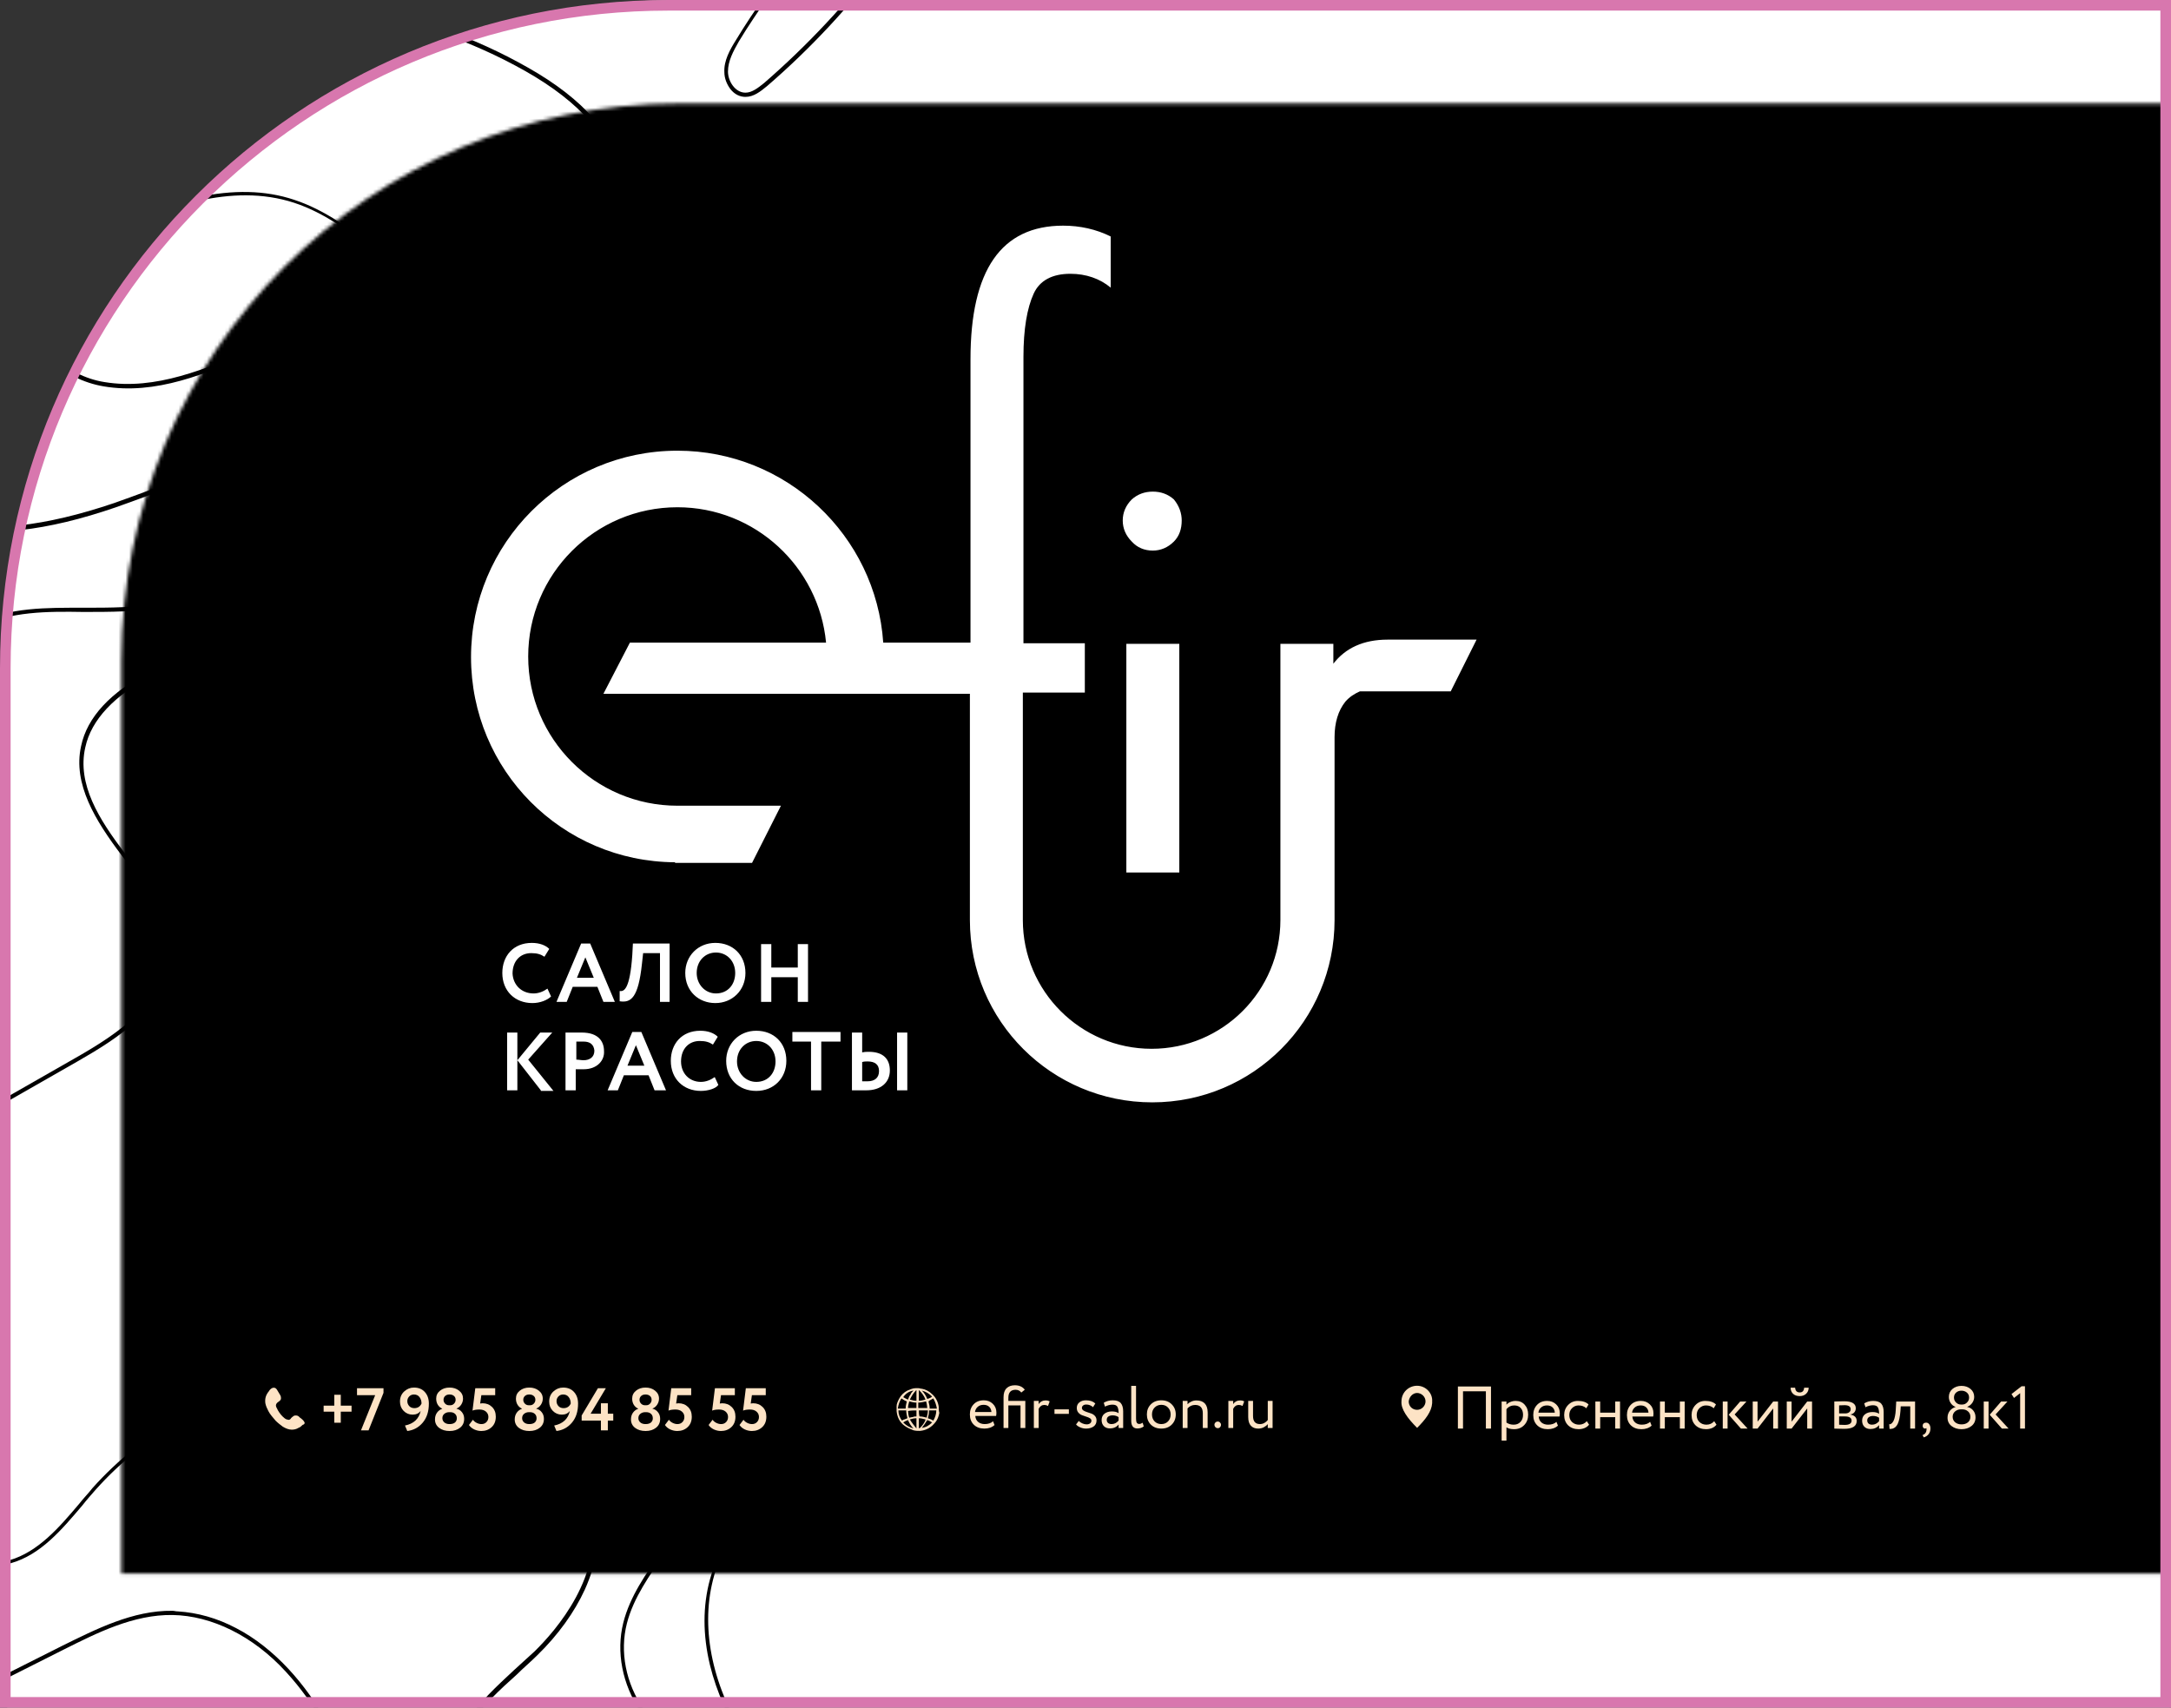 <?xml version="1.0" encoding="UTF-8"?> <svg xmlns="http://www.w3.org/2000/svg" width="614" height="483" viewBox="0 0 614 483" fill="none"><rect x="0" y="0" width="614" height="483" fill="#333333" stroke="none"/><mask id="mask0_4199_550" style="mask-type:alpha" maskUnits="userSpaceOnUse" x="0" y="0" width="614" height="483"><path d="M91 1.5H612.5V481.5H1.5V91C1.5 41.571 41.571 1.5 91 1.5Z" fill="white" stroke="#D877AE" stroke-width="3"></path></mask><g mask="url(#mask0_4199_550)"><path d="M1015.14 483H2V189.932C2 85.095 87.095 0 191.932 0H1015.14V483Z" fill="white"></path><mask id="mask1_4199_550" style="mask-type:luminance" maskUnits="userSpaceOnUse" x="2" y="0" width="1014" height="483"><path d="M1015.14 483H2V189.932C2 85.095 87.095 0 191.932 0H1015.14V483Z" fill="white"></path></mask><g mask="url(#mask1_4199_550)"><path d="M-36.634 326.084L-35.613 326.425C-41.229 343.274 -47.186 363.016 -46.675 383.098C-46.165 404.542 -37.995 423.263 -24.21 434.155C-15.53 441.133 -5.489 443.686 2.68 441.303C10.849 438.921 16.806 431.943 22.422 425.305C23.613 423.774 24.975 422.412 26.166 420.88C33.314 412.882 41.824 406.074 51.354 400.798C60.885 395.522 71.096 391.948 81.648 390.076C92.2 388.204 102.922 388.204 113.814 390.076C124.536 391.778 134.748 395.352 144.108 400.458C153.468 405.563 165.212 414.413 168.275 427.858C169.807 434.836 168.786 442.154 165.382 449.643C162.489 455.94 157.893 462.407 151.937 468.193C150.065 470.065 148.022 471.767 146.15 473.639C141.385 477.894 136.449 482.489 132.875 487.765C128.451 494.232 125.047 504.784 130.152 513.124C133.386 518.57 139.683 522.144 149.384 524.356C171.509 529.292 195.165 525.207 214.397 513.294L214.907 514.145C205.377 520.101 194.314 524.186 183.082 526.058C171.849 527.93 160.106 527.76 149.044 525.207C139.173 522.995 132.705 519.25 129.131 513.464C126.919 509.72 126.068 505.125 126.749 500.019C127.429 495.594 129.131 490.999 131.854 486.914C135.599 481.468 140.534 476.873 145.299 472.448C147.171 470.746 149.214 468.874 151.086 467.172C157.213 461.216 170.998 445.388 167.084 427.858C164.19 414.924 152.618 406.244 143.597 401.138C124.877 390.927 102.922 387.183 81.818 390.927C60.715 394.501 41.313 405.393 27.017 421.391C25.826 422.753 24.464 424.284 23.273 425.816C17.486 432.624 11.53 439.772 3.02 442.154C-1.575 443.516 -6.51 443.346 -11.616 441.814C-16.211 440.452 -20.806 438.07 -24.891 434.666C-32.209 428.879 -37.995 421.051 -41.91 411.35C-45.484 402.67 -47.526 392.799 -47.696 382.588C-48.207 363.016 -42.25 343.103 -36.634 326.084Z" fill="black"></path></g><mask id="mask2_4199_550" style="mask-type:luminance" maskUnits="userSpaceOnUse" x="2" y="0" width="1014" height="483"><path d="M1015.14 483H2V189.932C2 85.095 87.095 0 191.932 0H1015.14V483Z" fill="white"></path></mask><g mask="url(#mask2_4199_550)"><path d="M109.22 316.553C97.307 317.915 86.244 322.17 77.054 328.467C68.204 334.594 59.695 345.316 62.248 356.888C63.439 362.335 67.013 367.1 72.799 370.844C77.565 373.907 83.862 375.95 90.329 376.801C101.732 378.332 113.305 377.311 124.537 376.46C127.771 376.12 131.175 375.95 134.408 375.609C147.853 374.758 163.681 374.758 177.296 381.566C189.38 387.523 200.442 401.478 198.4 416.285C197.208 424.624 192.103 431.942 187.167 438.75C182.742 445.047 178.147 451.514 176.275 459.003C174.233 467.172 175.935 476.362 181.21 484.191C186.486 492.02 194.315 497.125 202.654 498.146L202.825 497.125C194.655 496.104 187.167 491.169 182.061 483.51C176.956 476.022 175.254 467.172 177.296 459.173C179.168 451.855 183.763 445.558 188.018 439.261C192.954 432.113 198.229 424.965 199.421 416.285C200.442 409.307 198.74 401.989 194.315 395.351C190.401 389.225 184.444 383.949 177.636 380.545C171.51 377.481 164.532 375.609 156.533 374.758C150.236 374.078 143.088 374.078 134.408 374.588C131.175 374.758 127.771 375.099 124.537 375.439C113.305 376.46 101.902 377.311 90.669 375.78C79.266 374.248 66.162 368.461 63.609 356.718C61.226 345.826 69.566 335.444 78.075 329.488C95.945 316.894 120.963 313.66 143.598 321.148C164.191 327.786 182.912 342.763 196.357 363.015C210.143 383.779 214.908 406.073 209.292 424.284C208.271 427.688 206.739 431.091 205.377 434.495C203.676 438.41 201.974 442.494 200.782 446.749C198.74 454.237 198.74 462.406 200.782 470.916C202.654 478.574 206.058 486.233 210.824 493.381C220.014 506.996 232.778 517.888 245.032 528.1L245.713 527.249C233.459 516.867 220.865 506.315 211.674 492.7C201.633 477.724 198.059 461.045 201.633 446.919C202.654 442.664 204.527 438.75 206.228 434.836C207.59 431.432 209.122 428.028 210.313 424.454C213.376 414.583 213.547 403.861 210.824 392.288C208.441 382.247 203.846 371.865 197.379 362.335C183.763 341.742 164.702 326.765 143.939 319.957C137.131 317.745 130.153 316.553 123.005 316.043C118.07 315.873 113.645 315.873 109.22 316.553Z" fill="black"></path></g><mask id="mask3_4199_550" style="mask-type:luminance" maskUnits="userSpaceOnUse" x="2" y="0" width="1014" height="483"><path d="M1015.14 483H2V189.932C2 85.095 87.095 0 191.932 0H1015.14V483Z" fill="white"></path></mask><g mask="url(#mask3_4199_550)"><path d="M73.649 0.17C64.799 0.34 55.95 1.361 47.44 3.063L47.61 4.084C81.648 -2.893 118.409 3.063 148.533 20.082C164.191 28.932 173.211 39.314 175.253 50.887C177.125 61.438 172.53 73.182 163.68 79.989C155.171 86.627 143.257 88.839 132.365 85.776C123.005 83.053 115.006 76.926 107.177 70.969C99.689 65.183 92.03 59.396 83.18 56.503C75.011 53.78 65.991 53.61 55.609 55.822C47.781 57.524 39.441 60.587 28.889 65.523C22.933 68.246 18.508 70.969 15.274 73.862C10.849 77.777 8.296 82.202 7.786 86.967C6.935 98.37 18.167 107.39 29.23 109.262C44.036 111.815 58.332 105.688 72.118 99.731C74.33 98.71 76.713 97.859 78.925 96.838C87.945 93.094 99.008 89.86 109.56 90.371C116.027 90.711 122.324 92.583 127.77 96.668C141.896 107.56 141.385 129.344 132.876 143.13C125.217 155.383 111.772 165.084 91.519 172.402C86.073 174.445 80.287 176.147 74.671 177.849C63.949 181.252 52.716 184.656 42.505 189.932C31.272 195.719 24.635 202.867 22.933 211.036C20.55 221.758 27.017 232.139 34.335 241.84C40.633 250.009 48.291 260.221 47.1 271.283C45.738 283.707 33.995 292.046 21.401 299.194L-23.87 325.063L-23.359 326.084L21.912 300.215C27.528 296.982 33.825 293.238 38.76 288.472C44.377 283.196 47.44 277.58 48.121 271.453C49.482 259.88 41.483 249.499 35.186 241.159C28.038 231.799 21.741 221.758 24.124 211.376C25.826 203.547 32.293 196.74 43.185 190.953C53.397 185.677 64.459 182.274 75.181 178.87C80.797 177.168 86.414 175.296 92.03 173.253C112.453 165.765 126.238 156.064 133.897 143.64C138.492 136.322 140.704 126.962 139.853 118.112C139.002 108.751 135.088 100.752 128.451 95.647C123.345 91.732 117.048 89.52 109.73 89.18C108.028 89.009 106.156 89.18 104.454 89.18C96.795 89.69 88.116 91.903 78.755 95.647C76.543 96.498 74.16 97.519 71.948 98.54C58.162 104.326 44.036 110.453 29.57 108.071C24.124 107.22 18.848 104.497 15.104 100.752C11.019 96.668 8.977 91.903 9.317 86.967C10.339 76.585 21.401 70.288 29.74 66.374C46.249 58.715 65.48 51.567 83.18 57.354C92.03 60.247 99.518 66.034 106.836 71.65C114.665 77.606 122.664 83.904 132.365 86.627C143.598 89.69 155.851 87.478 164.531 80.67C168.956 77.266 172.36 72.501 174.572 67.225C176.785 61.779 177.465 55.992 176.444 50.546C174.402 38.633 165.212 28.081 149.214 19.061C141.726 14.806 133.556 11.062 125.217 8.169C117.048 5.276 108.368 3.233 99.689 1.702C94.413 0.851 89.137 0.34 83.861 -0C80.457 0.17 77.053 0.17 73.649 0.17Z" fill="black"></path></g><mask id="mask4_4199_550" style="mask-type:luminance" maskUnits="userSpaceOnUse" x="2" y="0" width="1014" height="483"><path d="M1015.14 483H2V189.932C2 85.095 87.095 0 191.932 0H1015.14V483Z" fill="white"></path></mask><g mask="url(#mask4_4199_550)"><path d="M48.802 455.601C37.57 455.431 27.018 460.877 17.657 465.472L-31.357 490.149L-30.847 491.171L18.168 466.493C27.358 461.898 37.74 456.622 48.802 456.792C59.865 456.962 71.608 462.749 80.798 472.79C89.308 481.98 95.094 493.213 100.54 504.105L101.561 503.594C95.945 492.702 90.158 481.3 81.649 472.109C77.224 467.344 72.118 463.259 66.842 460.536C61.396 457.643 55.78 456.111 50.334 455.771C49.653 455.771 49.313 455.601 48.802 455.601Z" fill="black"></path></g><mask id="mask5_4199_550" style="mask-type:luminance" maskUnits="userSpaceOnUse" x="2" y="0" width="1014" height="483"><path d="M1015.14 483H2V189.932C2 85.095 87.095 0 191.932 0H1015.14V483Z" fill="white"></path></mask><g mask="url(#mask5_4199_550)"><path d="M209.12 -111.133C224.607 -89.519 239.414 -66.203 235.84 -41.696C233.627 -26.889 224.948 -13.954 216.438 -1.36C213.545 2.894 210.652 7.149 208.099 11.404C206.397 14.127 204.695 17.19 204.865 20.424C204.865 22.126 205.546 23.828 206.567 25.189C207.759 26.721 209.29 27.402 210.822 27.402C213.205 27.402 215.077 25.87 216.949 24.338C229.203 13.787 240.435 1.703 250.136 -11.232C260.007 -24.166 268.516 -38.121 275.494 -52.758L274.473 -53.269C260.688 -24.166 240.435 2.384 216.098 23.487C214.396 24.849 212.694 26.21 210.822 26.21C207.929 26.21 205.886 22.977 205.886 20.254C205.886 17.19 207.418 14.467 208.95 11.744C211.503 7.489 214.566 3.064 217.289 -1.02C225.799 -13.614 234.649 -26.719 236.861 -41.696C238.563 -53.269 236.35 -65.352 230.394 -78.627C224.948 -90.54 216.949 -102.113 209.971 -111.984L209.12 -111.133Z" fill="black"></path></g><mask id="mask6_4199_550" style="mask-type:luminance" maskUnits="userSpaceOnUse" x="2" y="0" width="1014" height="483"><path d="M1015.14 483H2V189.932C2 85.095 87.095 0 191.932 0H1015.14V483Z" fill="white"></path></mask><g mask="url(#mask6_4199_550)"><path d="M-52.63 117.092C-50.928 124.921 -46.333 132.239 -39.525 138.025C-33.228 143.472 -25.059 147.386 -16.72 149.088C-2.764 151.981 13.064 150.279 32.806 143.472C38.592 141.429 44.549 139.217 50.165 137.004C59.866 133.26 69.907 129.346 79.948 126.793C87.947 124.751 97.648 125.602 99.52 132.409C100.541 136.324 98.669 140.749 93.734 145.514C78.246 161.001 56.803 170.532 34.848 171.723C31.104 171.893 27.36 171.893 23.615 171.893C13.234 171.893 2.682 171.723 -6.679 176.318C-11.784 178.871 -16.379 182.615 -20.123 187.551C-23.527 191.976 -26.421 197.422 -28.293 203.379C-32.037 214.611 -32.718 226.695 -33.398 238.268H-32.377C-31.697 226.695 -31.016 214.781 -27.271 203.719C-23.187 191.295 -15.528 181.935 -6.168 177.339C3.022 172.914 13.404 172.914 23.615 173.085C27.36 173.085 31.274 173.085 35.018 172.914C57.143 171.723 78.927 162.022 94.585 146.365C99.861 141.259 101.733 136.324 100.541 132.069C99.52 128.495 96.627 126.112 92.032 125.091C88.458 124.41 84.033 124.58 79.608 125.602C69.397 128.154 59.355 132.069 49.654 135.813C44.038 138.025 38.081 140.238 32.295 142.28C12.723 148.918 -2.934 150.62 -16.72 147.897C-31.356 144.833 -48.035 134.111 -51.779 116.752L-52.63 117.092Z" fill="black"></path></g><mask id="mask7_4199_550" style="mask-type:luminance" maskUnits="userSpaceOnUse" x="34" y="29" width="950" height="417"><path d="M825.551 445.048L34.337 445.048L34.337 186.87C34.337 99.732 104.966 29.273 191.933 29.273L983.148 29.273V287.282C983.148 374.419 912.689 445.048 825.551 445.048Z" fill="white"></path></mask><g mask="url(#mask7_4199_550)"><path d="M998.123 102.798C981.785 105.351 963.404 102.288 940.769 93.267C933.791 90.544 926.643 87.311 920.516 84.588C909.114 79.482 897.2 74.206 885.117 70.462C879.841 68.76 874.054 68.249 869.629 68.93C863.503 69.951 859.418 73.015 857.716 77.78C855.844 83.396 858.057 89.864 864.354 96.841C882.394 116.924 908.263 130.029 935.153 132.752C939.748 133.262 944.343 133.432 948.768 133.603C960.681 134.113 973.105 134.624 983.487 140.41C994.209 146.197 1002.38 157.599 1006.46 172.236C1007.48 176.15 1008.33 180.064 1008.85 184.149V317.919H1008.5L1008.85 318.94V423.266C1003.91 432.457 997.442 440.285 989.443 445.902C979.062 453.39 967.489 455.773 958.299 452.539C949.108 449.305 942.641 440.796 936.344 432.797C934.983 430.925 933.451 429.053 932.089 427.351C923.92 417.14 914.049 408.46 902.817 401.482C891.584 394.504 879.5 389.399 866.736 386.675C853.972 383.782 840.867 383.101 827.763 384.633C814.658 386.165 802.064 389.739 790.321 395.355C778.578 400.971 763.431 411.353 759.006 427.691C756.623 436.201 757.474 445.391 761.218 454.922C764.452 462.921 769.728 470.92 776.535 478.408C778.748 480.791 780.96 483.003 783.173 485.216C788.619 490.662 794.065 496.278 797.979 502.745C800.362 506.66 802.404 511.935 802.915 517.211H696.546C700.46 513.297 704.034 509.042 707.438 504.617C713.565 496.278 718.33 486.918 721.053 477.727C724.117 467.346 724.627 457.475 722.585 447.944C721.564 442.668 719.522 437.562 717.82 432.797C716.288 428.712 714.756 424.628 713.735 420.543C708.289 398.929 715.097 373.06 732.626 349.574C749.816 326.428 772.791 309.92 797.469 303.282C824.529 295.964 853.802 301.24 873.884 317.068C883.245 324.386 892.265 336.64 888.861 348.723C885.287 361.658 869.97 367.614 856.695 368.635C843.42 369.656 829.635 367.955 816.53 366.082C812.616 365.572 808.701 365.061 804.787 364.551C794.235 363.359 785.726 363.019 777.897 363.359C768.026 363.87 759.346 365.912 751.688 369.146C743.178 372.89 735.519 379.017 730.244 386.335C724.457 394.504 721.734 403.354 722.585 412.204C723.606 422.926 729.393 432.286 735.009 441.136C739.774 448.625 744.71 456.453 746.412 464.963C748.284 474.153 745.731 484.024 739.604 492.364C733.307 500.703 724.457 505.809 715.097 506.66L713.395 506.83L713.735 511.425L715.437 511.255C725.989 510.404 736.2 504.447 743.178 495.087C750.156 485.726 753.049 474.323 750.837 463.942C748.965 454.581 743.689 446.412 738.753 438.583C733.477 430.074 727.861 421.394 727.01 411.693C725.478 394.674 739.094 379.357 753.389 373.23C769.728 366.082 788.279 367.104 804.106 368.976C808.021 369.486 811.935 369.997 815.849 370.507C829.294 372.379 843.25 374.252 857.035 373.06C865.204 372.379 872.863 370.167 878.99 366.763C886.478 362.679 891.414 356.722 893.286 349.744C897.2 335.448 887.329 321.493 876.607 313.153C865.885 304.814 852.61 299.027 838.144 296.475C832.868 295.624 827.252 295.113 821.806 295.113C813.126 295.113 804.447 296.304 796.107 298.517C770.579 305.325 746.582 322.514 728.712 346.511C720.373 357.743 714.076 370.167 710.502 382.08C706.417 395.866 705.906 409.141 709.14 421.394C710.331 425.819 711.863 430.074 713.395 434.159C715.097 438.924 716.969 443.859 717.99 448.795C721.394 465.474 716.288 484.705 703.524 501.724C699.439 507.34 694.674 512.276 689.738 517.041H673.06C677.995 512.106 681.91 506.149 684.633 499.341C688.377 490.321 689.568 480.62 688.207 471.26C686.845 462.24 683.271 453.73 679.697 445.391C675.442 435.18 670.847 424.798 671.188 413.906C671.528 397.738 682.25 383.612 692.461 369.827C698.248 362.168 704.034 354.339 708.289 346.17C713.054 336.81 714.927 328.13 713.905 319.45C713.225 312.473 710.502 306.005 707.949 299.538C705.226 292.56 702.332 285.582 702.162 278.264C701.822 258.863 720.713 244.567 738.583 242.354C754.581 240.482 771.94 245.418 793.214 258.012C795.426 259.373 797.809 260.735 799.851 262.096C808.872 267.542 818.062 273.159 828.273 276.392C835.081 278.434 842.229 279.285 848.866 278.605C856.184 277.754 862.822 275.031 867.757 270.776C874.395 264.989 878.309 256.65 878.99 246.779C879.501 237.929 877.458 228.228 873.033 220.059C865.715 206.614 854.142 196.403 842.739 186.702C840.697 185 838.825 183.298 837.123 181.766C810.063 157.77 787.087 129.688 768.707 98.543C765.813 93.608 762.92 88.332 760.197 83.396C753.219 70.802 745.731 57.187 736.2 45.274C726.329 32.85 713.735 21.447 697.567 10.385C683.271 0.514 667.614 -8.336 652.467 -16.675C640.043 -23.653 627.449 -30.801 615.535 -38.29C613.323 -39.651 611.11 -41.183 608.898 -42.715H705.055C711.352 -29.44 718.671 -16.675 727.01 -4.592C738.072 11.576 750.837 26.723 764.792 40.168C767.005 42.381 769.558 44.423 772.961 44.593C775.344 44.593 777.727 43.572 779.599 41.53C781.13 39.657 782.152 37.275 782.322 34.892C782.662 30.467 780.79 26.553 778.748 22.979C775.855 17.533 772.621 12.257 769.387 7.151C760.197 -8.166 750.496 -23.994 748.965 -41.523C748.965 -42.034 748.965 -42.374 748.965 -42.885H782.322C776.876 -36.928 773.302 -30.461 771.77 -23.653C770.238 -16.846 770.749 -9.698 773.132 -2.72C775.514 4.088 779.599 10.215 784.875 14.81C795.256 23.83 810.403 27.404 824.529 24.34C836.442 21.617 846.654 14.639 856.525 7.832C865.545 1.535 874.905 -4.762 885.287 -7.655C906.391 -13.442 928.515 -3.911 947.577 6.13C956.937 11.066 969.361 19.064 969.871 30.637C970.042 35.913 967.659 41.189 962.724 45.444C958.128 49.358 952.002 52.081 945.875 52.932C929.026 54.975 912.517 46.976 896.69 39.147C894.137 37.956 891.414 36.594 888.691 35.233C877.628 29.957 867.247 26.893 857.886 25.702C855.674 25.532 853.461 25.361 851.249 25.361C842.059 25.361 834.06 27.744 827.422 32.339C818.913 38.296 813.296 47.997 811.765 59.57C810.233 70.292 812.446 82.035 817.551 91.395C826.231 107.223 842.399 119.987 866.736 130.199C873.203 132.922 880.011 135.475 886.478 137.857C899.243 142.623 912.177 147.388 923.92 154.196C936.344 161.344 943.322 169.513 944.683 178.533C946.555 190.446 938.727 201.679 929.877 212.23C921.537 222.101 911.326 234.355 912.177 248.821C912.688 256.65 916.091 263.798 922.729 270.776C928.515 276.903 936.004 282.008 942.471 286.093L996.421 320.642L998.974 316.727L945.024 282.179C930.898 273.159 917.623 262.777 916.772 248.481C915.921 235.717 925.622 224.314 933.451 215.124C942.981 203.721 951.491 191.467 949.279 177.682C947.577 167.3 939.918 157.94 926.303 150.111C914.219 143.133 901.115 138.198 888.35 133.603C881.883 131.22 875.246 128.667 868.779 125.944C845.462 116.073 830.145 103.989 821.976 89.183C812.956 72.845 813.637 47.827 830.316 36.084C843.42 26.893 863.162 28.255 886.989 39.317C889.542 40.508 892.265 41.87 894.818 43.061C911.326 51.06 928.175 59.4 946.556 57.187C960.511 55.485 975.318 44.763 974.637 30.127C974.297 24 971.403 18.213 966.127 12.938C962.213 9.193 957.107 5.619 949.959 1.875C937.365 -4.762 927.664 -8.847 918.134 -11.4C905.71 -14.803 894.477 -15.144 884.266 -12.251C873.033 -9.187 863.503 -2.55 854.142 3.918C844.611 10.555 834.911 17.192 823.848 19.745C811.254 22.639 797.639 19.405 788.278 11.236C778.578 2.896 773.983 -10.719 776.706 -22.632C778.407 -29.95 782.662 -36.758 789.3 -42.885L1009.02 -42.885V100.245C1005.1 101.437 1001.53 102.288 998.123 102.798Z" fill="black"></path><path d="M207.93 275.201C207.93 271.797 205.547 269.414 202.484 269.414C199.42 269.414 197.038 271.797 197.038 275.201C197.038 278.434 199.42 280.987 202.484 280.987C205.887 280.987 207.93 278.434 207.93 275.201Z" fill="black"></path><path d="M213.887 294.433C210.823 294.433 208.44 296.816 208.44 300.22C208.44 303.453 210.823 306.006 213.887 306.006C217.29 306.006 219.333 303.453 219.333 300.22C219.333 296.816 216.95 294.433 213.887 294.433Z" fill="black"></path><path d="M177.465 301.411H182.231L179.848 295.625L177.465 301.411Z" fill="black"></path><path d="M165.55 270.777L163.167 276.563H167.933L165.55 270.777Z" fill="black"></path><path d="M165.041 294.603C164.531 294.603 163.68 294.603 162.999 294.603V299.708C163.68 299.708 164.361 299.878 165.041 299.878C166.743 299.878 168.105 299.027 168.105 297.155C167.935 295.453 166.913 294.603 165.041 294.603Z" fill="black"></path><path d="M869.289 222.783C862.481 210.018 851.079 200.147 840.186 190.617C838.314 188.915 836.442 187.383 834.57 185.681C820.955 173.598 808.191 160.323 796.618 146.197C785.045 132.071 774.493 116.924 765.303 101.267C762.239 96.161 759.516 91.055 756.623 85.95C749.475 73.015 742.157 59.74 732.796 48.167C711.352 21.277 680.378 3.918 650.424 -12.761C638 -19.738 625.406 -26.886 613.323 -34.545C609.408 -37.098 605.324 -39.821 601.58 -42.884L-286.473 -42.884V305.665C-286.473 422.586 -191.677 517.212 -74.927 517.212H666.422C679.357 506.49 686.334 488.79 683.781 472.111C682.59 463.602 679.016 455.433 675.612 447.434C671.188 436.882 666.422 425.99 666.762 414.077C667.273 396.377 678.335 381.57 689.057 367.274C700.63 351.957 711.523 337.491 709.65 320.132C708.97 313.835 706.417 307.537 704.034 301.411C701.141 294.092 698.078 286.774 697.907 278.605C697.737 268.734 702.162 259.033 710.331 251.205C717.99 244.057 728.201 239.291 738.413 238.1C747.943 237.079 757.644 238.1 768.366 241.504C776.876 244.227 785.896 248.481 795.937 254.268C798.149 255.629 800.362 256.821 802.744 258.352C811.424 263.628 820.444 269.074 830.145 272.138C840.697 275.372 855.333 275.882 865.204 267.373C877.798 256.991 876.777 236.568 869.289 222.783ZM320.085 141.262C321.787 139.73 323.829 139.049 326.042 139.049C328.254 139.049 330.296 139.73 331.998 141.262C333.53 143.134 334.211 145.176 334.211 147.218C334.211 149.601 333.53 151.643 331.998 153.175C330.296 154.877 328.254 155.728 326.042 155.728C323.659 155.728 321.617 154.877 320.085 153.175C318.383 151.473 317.532 149.431 317.532 147.218C317.532 145.006 318.383 142.963 320.085 141.262ZM333.53 182.107V246.78H318.553V182.107H333.53ZM150.916 280.988C152.277 280.988 153.639 280.477 154.83 279.626L155.851 281.839C154.83 282.86 152.788 283.711 150.575 283.711C145.64 283.711 142.066 280.307 142.066 275.201C142.066 270.436 145.129 266.692 150.405 266.692C152.618 266.692 154.32 267.373 155.341 268.394L153.979 270.606C152.958 269.925 151.937 269.585 150.235 269.585C147.172 269.585 144.959 271.798 144.959 275.372C145.129 278.605 147.512 280.988 150.916 280.988ZM152.958 308.388L146.321 299.879V308.388H143.427V292.05H146.321V299.879L152.788 292.05H156.192L149.384 299.709L156.532 308.559H152.958V308.388ZM165.042 302.432C164.531 302.432 163.68 302.432 162.829 302.432V308.388H159.936V292.05C160.787 292.05 163.51 292.05 164.531 292.05C169.296 292.05 170.828 294.603 170.828 297.326C170.998 299.879 168.956 302.432 165.042 302.432ZM157.383 283.37L164.361 266.862H166.914L173.891 283.37H170.658L168.956 279.116H161.978L160.276 283.37H157.383ZM185.124 308.388L183.422 304.134H176.444L174.742 308.388H171.849L178.827 291.88H181.38L188.358 308.388H185.124ZM189.549 283.37H186.656V269.585H181.89L181.55 272.648C180.529 282.179 178.487 283.711 175.253 283.2V280.307C176.444 280.477 178.146 279.967 178.827 270.096L178.997 266.862H189.379V283.37H189.549ZM198.229 308.559C193.293 308.559 189.719 305.155 189.719 300.049C189.719 295.284 192.783 291.54 198.059 291.54C200.271 291.54 201.973 292.22 202.994 293.241L201.632 295.454C200.611 294.773 199.59 294.433 197.888 294.433C194.825 294.433 192.612 296.645 192.612 300.219C192.612 303.623 194.995 306.006 198.229 306.006C199.59 306.006 200.952 305.495 202.143 304.644L203.164 306.857C202.483 307.878 200.271 308.559 198.229 308.559ZM193.804 275.201C193.804 270.436 197.378 266.692 202.313 266.692C207.249 266.692 210.823 270.096 210.823 275.201C210.823 280.137 207.079 283.711 202.313 283.711C197.548 283.711 193.804 280.307 193.804 275.201ZM213.886 308.559C208.951 308.559 205.377 305.155 205.377 300.049C205.377 295.284 208.951 291.54 213.886 291.54C218.822 291.54 222.396 294.943 222.396 300.049C222.396 304.985 218.822 308.559 213.886 308.559ZM225.629 273.67V267.032H228.523V283.37H225.629V276.393H218.141V283.37H215.248V267.032H218.141V273.67H225.629ZM237.543 294.603H232.267V308.388H229.374V294.603H224.098V291.88H237.713V294.603H237.543ZM245.031 308.388C243.499 308.388 241.968 308.388 240.946 308.388V292.05H243.84V297.666C244.52 297.496 245.201 297.496 245.712 297.496C249.796 297.496 251.668 299.539 251.668 302.772C251.668 306.176 249.116 308.388 245.031 308.388ZM256.604 308.388H253.711V292.05H256.604V308.388ZM410.286 195.552H384.587C383.055 196.233 381.694 197.084 380.503 198.446C378.46 200.998 377.439 204.402 377.439 208.487V260.225C377.439 288.646 354.463 311.792 325.871 311.792C297.45 311.792 274.304 288.817 274.304 260.225V196.233H170.658L178.146 181.767H233.628C231.586 160.323 213.546 143.474 191.591 143.474C168.275 143.474 149.384 162.365 149.384 185.681C149.384 208.997 168.275 227.888 191.591 227.888H220.864L212.695 244.057H190.911V243.886C158.915 243.716 133.216 217.847 133.216 185.851C133.216 153.685 159.255 127.476 191.591 127.476C222.396 127.476 247.754 151.473 249.796 181.767H274.474V101.607C274.474 76.419 283.154 63.825 300.683 63.825C305.449 63.825 310.044 64.846 314.128 66.888V81.355C311.065 78.802 307.15 77.44 302.726 77.44C297.62 77.44 294.046 79.312 292.344 83.056C290.472 87.141 289.451 93.098 289.451 100.926V181.937H306.81V195.893H289.28V260.225C289.28 280.307 305.619 296.645 325.701 296.645C345.784 296.645 362.122 280.307 362.122 260.225V182.107H377.099V187.724C380.503 183.299 385.608 180.916 392.416 180.916H417.604L410.286 195.552Z" fill="black"></path><path d="M245.372 300.22C244.861 300.22 244.35 300.22 243.84 300.39V305.836C244.35 305.836 244.861 305.836 245.372 305.836C247.414 305.836 248.605 304.815 248.605 302.943C248.605 301.071 247.414 300.22 245.372 300.22Z" fill="black"></path></g><path d="M91.53 399.286V397.584H94.542V394.504H96.38V397.584H99.427V399.286H96.38V402.401H94.542V399.286H91.53ZM100.97 394.606V392.649H108.459V393.959L104.238 404.562H102.094L106.11 394.606H100.97ZM121.291 397.006C121.291 399.218 120.712 401.011 119.555 402.384C118.409 403.745 116.951 404.534 115.181 404.749L114.534 403.2C117.008 402.701 118.488 401.317 118.976 399.048C118.454 399.763 117.7 400.12 116.713 400.12C115.703 400.12 114.852 399.768 114.16 399.065C113.468 398.361 113.122 397.482 113.122 396.427C113.122 395.236 113.525 394.277 114.33 393.551C115.136 392.825 116.049 392.461 117.07 392.461C118.375 392.461 119.402 392.881 120.151 393.721C120.911 394.56 121.291 395.655 121.291 397.006ZM119.215 396.989C119.215 396.262 119.027 395.655 118.653 395.168C118.279 394.668 117.751 394.419 117.07 394.419C116.537 394.419 116.089 394.606 115.726 394.98C115.374 395.355 115.198 395.792 115.198 396.291C115.198 396.835 115.38 397.306 115.743 397.703C116.106 398.089 116.588 398.282 117.189 398.282C118.131 398.282 118.806 397.851 119.215 396.989ZM127.004 397.465H127.327C127.77 397.465 128.133 397.312 128.417 397.006C128.712 396.699 128.859 396.342 128.859 395.933C128.859 395.457 128.7 395.088 128.383 394.827C128.065 394.555 127.645 394.419 127.123 394.419C126.613 394.419 126.204 394.56 125.898 394.844C125.591 395.128 125.438 395.491 125.438 395.933C125.438 396.342 125.586 396.699 125.881 397.006C126.176 397.312 126.55 397.465 127.004 397.465ZM127.327 399.422H127.038C126.516 399.422 126.062 399.575 125.677 399.882C125.302 400.188 125.115 400.597 125.115 401.107C125.115 401.595 125.296 401.998 125.66 402.315C126.023 402.633 126.516 402.792 127.14 402.792C127.821 402.792 128.337 402.639 128.689 402.333C129.041 402.015 129.211 401.606 129.199 401.107C129.188 400.574 129.007 400.16 128.655 399.865C128.314 399.57 127.872 399.422 127.327 399.422ZM130.101 403.83C129.33 404.443 128.349 404.749 127.157 404.749C125.966 404.749 124.979 404.454 124.196 403.864C123.413 403.263 123.022 402.469 123.022 401.482C123.022 400.744 123.209 400.109 123.583 399.575C123.969 399.042 124.463 398.673 125.064 398.469V398.418C124.576 398.214 124.168 397.862 123.838 397.363C123.521 396.852 123.362 396.262 123.362 395.593C123.362 394.674 123.725 393.925 124.451 393.346C125.177 392.756 126.074 392.461 127.14 392.461C128.218 392.461 129.12 392.756 129.846 393.346C130.584 393.925 130.952 394.674 130.952 395.593C130.952 396.183 130.788 396.739 130.459 397.261C130.13 397.783 129.682 398.163 129.114 398.401V398.452C129.727 398.577 130.238 398.9 130.646 399.422C131.066 399.933 131.276 400.563 131.276 401.311C131.276 402.378 130.884 403.218 130.101 403.83ZM133.635 398.98L134.418 392.649H140.051V394.606H136.137L135.796 396.972C136.046 396.926 136.273 396.903 136.477 396.903C137.555 396.903 138.445 397.25 139.149 397.942C139.864 398.634 140.221 399.553 140.221 400.699C140.221 401.947 139.83 402.934 139.047 403.66C138.264 404.386 137.288 404.749 136.12 404.749C135.45 404.749 134.786 404.602 134.128 404.307C133.482 404 132.982 403.581 132.631 403.047L133.754 401.567C134.004 401.93 134.355 402.225 134.809 402.452C135.263 402.679 135.717 402.792 136.171 402.792C136.738 402.792 137.203 402.605 137.566 402.23C137.941 401.856 138.128 401.374 138.128 400.784C138.128 400.171 137.901 399.666 137.447 399.269C136.993 398.872 136.375 398.673 135.592 398.673C134.764 398.673 134.111 398.776 133.635 398.98ZM149.558 397.465H149.881C150.323 397.465 150.686 397.312 150.97 397.006C151.265 396.699 151.413 396.342 151.413 395.933C151.413 395.457 151.254 395.088 150.936 394.827C150.618 394.555 150.199 394.419 149.677 394.419C149.166 394.419 148.758 394.56 148.451 394.844C148.145 395.128 147.992 395.491 147.992 395.933C147.992 396.342 148.139 396.699 148.434 397.006C148.729 397.312 149.104 397.465 149.558 397.465ZM149.881 399.422H149.592C149.07 399.422 148.616 399.575 148.23 399.882C147.856 400.188 147.668 400.597 147.668 401.107C147.668 401.595 147.85 401.998 148.213 402.315C148.576 402.633 149.07 402.792 149.694 402.792C150.374 402.792 150.891 402.639 151.242 402.333C151.594 402.015 151.764 401.606 151.753 401.107C151.742 400.574 151.56 400.16 151.208 399.865C150.868 399.57 150.426 399.422 149.881 399.422ZM152.655 403.83C151.883 404.443 150.902 404.749 149.711 404.749C148.519 404.749 147.532 404.454 146.749 403.864C145.967 403.263 145.575 402.469 145.575 401.482C145.575 400.744 145.762 400.109 146.137 399.575C146.522 399.042 147.016 398.673 147.617 398.469V398.418C147.13 398.214 146.721 397.862 146.392 397.363C146.074 396.852 145.915 396.262 145.915 395.593C145.915 394.674 146.279 393.925 147.005 393.346C147.731 392.756 148.627 392.461 149.694 392.461C150.772 392.461 151.674 392.756 152.4 393.346C153.137 393.925 153.506 394.674 153.506 395.593C153.506 396.183 153.341 396.739 153.012 397.261C152.683 397.783 152.235 398.163 151.668 398.401V398.452C152.281 398.577 152.791 398.9 153.2 399.422C153.619 399.933 153.829 400.563 153.829 401.311C153.829 402.378 153.438 403.218 152.655 403.83ZM163.489 397.006C163.489 399.218 162.911 401.011 161.754 402.384C160.608 403.745 159.15 404.534 157.38 404.749L156.733 403.2C159.206 402.701 160.687 401.317 161.175 399.048C160.653 399.763 159.898 400.12 158.911 400.12C157.902 400.12 157.051 399.768 156.359 399.065C155.666 398.361 155.32 397.482 155.32 396.427C155.32 395.236 155.723 394.277 156.529 393.551C157.334 392.825 158.248 392.461 159.269 392.461C160.574 392.461 161.6 392.881 162.349 393.721C163.109 394.56 163.489 395.655 163.489 397.006ZM161.413 396.989C161.413 396.262 161.226 395.655 160.852 395.168C160.477 394.668 159.95 394.419 159.269 394.419C158.735 394.419 158.287 394.606 157.924 394.98C157.573 395.355 157.397 395.792 157.397 396.291C157.397 396.835 157.578 397.306 157.941 397.703C158.304 398.089 158.787 398.282 159.388 398.282C160.33 398.282 161.005 397.851 161.413 396.989ZM169.951 404.562V401.805H164.505V400.358L169.1 392.649H171.347L167.041 399.848H169.951V396.903H171.909V399.848H173.44V401.805H171.909V404.562H169.951ZM182.432 397.465H182.756C183.198 397.465 183.561 397.312 183.845 397.006C184.14 396.699 184.287 396.342 184.287 395.933C184.287 395.457 184.128 395.088 183.811 394.827C183.493 394.555 183.073 394.419 182.551 394.419C182.041 394.419 181.632 394.56 181.326 394.844C181.02 395.128 180.866 395.491 180.866 395.933C180.866 396.342 181.014 396.699 181.309 397.006C181.604 397.312 181.978 397.465 182.432 397.465ZM182.756 399.422H182.466C181.944 399.422 181.49 399.575 181.105 399.882C180.73 400.188 180.543 400.597 180.543 401.107C180.543 401.595 180.725 401.998 181.088 402.315C181.451 402.633 181.944 402.792 182.568 402.792C183.249 402.792 183.765 402.639 184.117 402.333C184.469 402.015 184.639 401.606 184.628 401.107C184.616 400.574 184.435 400.16 184.083 399.865C183.743 399.57 183.3 399.422 182.756 399.422ZM185.53 403.83C184.758 404.443 183.777 404.749 182.585 404.749C181.394 404.749 180.407 404.454 179.624 403.864C178.841 403.263 178.45 402.469 178.45 401.482C178.45 400.744 178.637 400.109 179.011 399.575C179.397 399.042 179.891 398.673 180.492 398.469V398.418C180.004 398.214 179.596 397.862 179.267 397.363C178.949 396.852 178.79 396.262 178.79 395.593C178.79 394.674 179.153 393.925 179.879 393.346C180.605 392.756 181.502 392.461 182.568 392.461C183.646 392.461 184.548 392.756 185.274 393.346C186.012 393.925 186.381 394.674 186.381 395.593C186.381 396.183 186.216 396.739 185.887 397.261C185.558 397.783 185.11 398.163 184.543 398.401V398.452C185.155 398.577 185.666 398.9 186.074 399.422C186.494 399.933 186.704 400.563 186.704 401.311C186.704 402.378 186.313 403.218 185.53 403.83ZM189.063 398.98L189.846 392.649H195.479V394.606H191.565L191.224 396.972C191.474 396.926 191.701 396.903 191.905 396.903C192.983 396.903 193.874 397.25 194.577 397.942C195.292 398.634 195.649 399.553 195.649 400.699C195.649 401.947 195.258 402.934 194.475 403.66C193.692 404.386 192.716 404.749 191.548 404.749C190.878 404.749 190.215 404.602 189.556 404.307C188.91 404 188.411 403.581 188.059 403.047L189.182 401.567C189.432 401.93 189.783 402.225 190.237 402.452C190.691 402.679 191.145 402.792 191.599 402.792C192.166 402.792 192.631 402.605 192.994 402.23C193.369 401.856 193.556 401.374 193.556 400.784C193.556 400.171 193.329 399.666 192.875 399.269C192.421 398.872 191.803 398.673 191.02 398.673C190.192 398.673 189.539 398.776 189.063 398.98ZM201.412 398.98L202.195 392.649H207.828V394.606H203.914L203.573 396.972C203.823 396.926 204.05 396.903 204.254 396.903C205.332 396.903 206.222 397.25 206.926 397.942C207.641 398.634 207.998 399.553 207.998 400.699C207.998 401.947 207.607 402.934 206.824 403.66C206.041 404.386 205.065 404.749 203.896 404.749C203.227 404.749 202.563 404.602 201.905 404.307C201.259 404 200.759 403.581 200.408 403.047L201.531 401.567C201.78 401.93 202.132 402.225 202.586 402.452C203.04 402.679 203.494 402.792 203.948 402.792C204.515 402.792 204.98 402.605 205.343 402.23C205.718 401.856 205.905 401.374 205.905 400.784C205.905 400.171 205.678 399.666 205.224 399.269C204.77 398.872 204.152 398.673 203.369 398.673C202.541 398.673 201.888 398.776 201.412 398.98ZM210.154 398.98L210.937 392.649H216.57V394.606H212.656L212.315 396.972C212.565 396.926 212.792 396.903 212.996 396.903C214.074 396.903 214.965 397.25 215.668 397.942C216.383 398.634 216.74 399.553 216.74 400.699C216.74 401.947 216.349 402.934 215.566 403.66C214.783 404.386 213.807 404.749 212.639 404.749C211.969 404.749 211.306 404.602 210.647 404.307C210.001 404 209.502 403.581 209.15 403.047L210.273 401.567C210.523 401.93 210.874 402.225 211.328 402.452C211.782 402.679 212.236 402.792 212.69 402.792C213.257 402.792 213.722 402.605 214.085 402.23C214.46 401.856 214.647 401.374 214.647 400.784C214.647 400.171 214.42 399.666 213.966 399.269C213.512 398.872 212.894 398.673 212.111 398.673C211.283 398.673 210.63 398.776 210.154 398.98Z" fill="#FDE3C5"></path><path d="M85.935 401.991C85.764 401.65 85.254 401.31 85.084 401.14C84.743 400.97 84.573 400.629 84.233 400.459C83.722 400.289 83.212 400.289 82.871 400.629C82.701 400.799 82.361 400.97 82.191 401.31C81.85 401.65 81.68 401.65 81.169 401.48C80.999 401.48 80.659 401.31 80.489 401.14C79.638 400.459 79.127 399.778 78.617 398.927C78.446 398.587 78.276 398.247 78.106 397.906C77.936 397.396 78.106 397.055 78.446 396.715C78.617 396.545 78.957 396.375 79.127 396.204C79.297 396.034 79.468 395.864 79.468 395.524C79.468 395.183 79.468 395.013 79.297 394.673C78.957 394.162 78.617 393.481 78.276 392.971C78.106 392.801 78.106 392.801 77.936 392.63C77.595 392.46 77.255 392.46 76.915 392.63C76.574 392.801 76.234 393.141 76.064 393.481C75.213 394.502 74.872 395.524 75.043 396.885C75.213 397.736 75.553 398.417 75.894 399.098C76.404 400.119 77.255 400.97 77.936 401.821C78.617 402.501 79.297 403.012 79.978 403.522C80.829 404.033 81.68 404.373 82.531 404.373C83.212 404.373 83.892 404.203 84.403 403.863C84.914 403.693 85.254 403.352 85.594 403.012C86.275 402.842 86.275 402.331 85.935 401.991Z" fill="#FDE3C5"></path><path d="M400.787 391.95C398.405 391.95 396.362 393.822 396.362 396.375C396.192 398.587 398.064 401.14 400.787 403.863C403.17 401.481 404.872 399.268 405.042 396.885C405.042 396.715 405.042 396.545 405.042 396.375C405.212 393.992 403.17 391.95 400.787 391.95ZM400.787 393.992C401.979 393.992 403.17 395.013 403.17 396.375C403.17 397.566 402.149 398.758 400.787 398.758C399.426 398.758 398.405 397.736 398.405 396.375C398.575 395.013 399.596 393.992 400.787 393.992Z" fill="#FDE3C5"></path><path d="M265.487 397.906C265.317 396.544 264.636 395.182 263.615 394.332C262.764 393.481 261.743 392.97 260.722 392.8C260.381 392.8 260.041 392.63 259.701 392.63C259.53 392.63 259.36 392.63 259.19 392.63H259.02C258.169 392.63 257.488 392.97 256.637 393.31C255.616 393.821 254.765 394.672 254.254 395.693C253.914 396.374 253.574 397.055 253.574 397.735C253.574 397.906 253.574 398.246 253.574 398.416C253.574 398.586 253.574 398.756 253.574 398.927V399.097C253.744 400.799 254.425 402.33 255.956 403.352C256.637 403.862 257.488 404.203 258.339 404.543C259.02 404.713 259.53 404.713 260.211 404.713C262.083 404.543 263.445 403.692 264.636 402.16C265.147 401.48 265.487 400.629 265.657 399.607C265.487 399.097 265.487 398.416 265.487 397.906ZM258.339 393.31C257.999 393.651 257.658 393.991 257.488 394.502C257.148 394.842 256.978 395.353 256.807 395.863C256.297 395.693 255.786 395.353 255.446 395.182C256.127 394.161 257.148 393.481 258.339 393.31ZM256.807 398.246C256.807 397.565 256.978 397.055 257.148 396.374C257.828 396.544 258.509 396.714 259.19 396.714C259.19 397.225 259.19 397.735 259.19 398.246C258.339 398.246 257.658 398.246 256.807 398.246ZM259.19 398.927C259.19 399.437 259.19 399.948 259.19 400.629C258.85 400.629 258.509 400.629 258.169 400.799C257.828 400.799 257.488 400.969 257.148 400.969C256.978 400.629 256.807 399.437 256.807 399.097C257.658 398.927 258.339 398.927 259.19 398.927ZM254.935 395.523C255.446 395.863 255.956 396.204 256.467 396.374C256.297 397.055 256.127 397.735 256.127 398.416C255.446 398.416 254.765 398.416 253.914 398.416C254.084 397.225 254.425 396.374 254.935 395.523ZM255.105 401.82C254.425 400.969 254.084 399.948 254.084 398.927C254.765 398.927 255.446 398.927 256.297 398.927C256.297 399.607 256.467 400.458 256.637 401.139C256.297 401.309 256.127 401.309 255.786 401.48C255.616 401.48 255.276 401.65 255.105 401.82ZM255.446 402.33C255.956 401.99 256.297 401.82 256.807 401.65C257.148 402.501 257.658 403.352 258.339 404.032C257.148 403.692 256.297 403.181 255.446 402.33ZM259.19 404.032C258.509 403.181 257.828 402.33 257.318 401.48C257.828 401.309 258.509 401.139 259.19 401.139C259.19 402.16 259.19 403.011 259.19 404.032ZM259.19 396.204C258.509 396.204 257.999 396.033 257.318 395.863C257.828 394.842 258.339 393.991 259.19 393.14C259.19 394.161 259.19 395.183 259.19 396.204ZM263.955 395.523C264.466 396.374 264.806 397.395 264.976 398.416C264.296 398.416 263.615 398.416 262.934 398.416C262.934 397.735 262.764 397.055 262.594 396.374C262.934 396.033 263.445 395.863 263.955 395.523ZM263.615 395.012C263.275 395.353 262.764 395.523 262.253 395.693C261.913 394.842 261.402 393.991 260.722 393.31C261.913 393.651 262.764 394.161 263.615 395.012ZM262.253 398.246C261.402 398.246 260.552 398.246 259.701 398.246C259.701 397.735 259.701 397.225 259.701 396.714C260.381 396.714 261.062 396.544 261.913 396.374C262.083 396.714 262.253 398.076 262.253 398.246ZM259.871 393.14C260.722 393.991 261.402 394.842 261.743 395.863C261.062 396.033 260.552 396.204 259.871 396.204C259.871 395.183 259.871 394.161 259.871 393.14ZM259.871 398.927C260.722 398.927 261.573 398.927 262.424 398.927C262.424 399.607 262.253 400.288 262.083 400.969C261.402 400.799 260.722 400.629 260.041 400.629C259.871 399.948 259.871 399.437 259.871 398.927ZM259.871 404.032C259.871 403.011 259.871 402.16 259.871 401.139C260.552 401.139 261.062 401.309 261.743 401.48C261.743 401.48 261.743 401.48 261.743 401.65C261.402 402.501 260.892 403.181 260.211 403.862C260.041 403.862 259.871 404.032 259.871 404.032ZM260.722 403.862C261.232 403.181 261.743 402.501 262.253 401.65C262.764 401.82 263.104 401.99 263.615 402.33C262.764 403.181 261.913 403.692 260.722 403.862ZM263.955 401.82C263.445 401.48 262.934 401.309 262.424 401.139C262.594 400.458 262.764 399.778 262.764 398.927C263.445 398.927 264.126 398.927 264.806 398.927C264.806 399.948 264.466 400.969 263.955 401.82Z" fill="#FDE3C5"></path><path d="M420.235 404.067V393.515H413.768V404.067H412.321V392.153H421.682V404.067H420.235ZM424.69 407.47V396.408H426.052V397.31C426.324 396.992 426.693 396.737 427.158 396.544C427.634 396.34 428.134 396.238 428.655 396.238C429.733 396.238 430.59 396.601 431.225 397.327C431.872 398.042 432.195 398.972 432.195 400.118C432.195 401.298 431.827 402.28 431.089 403.063C430.352 403.845 429.393 404.237 428.213 404.237C427.305 404.237 426.585 404.061 426.052 403.709V407.47H424.69ZM428.264 397.514C427.356 397.514 426.619 397.866 426.052 398.57V402.365C426.642 402.762 427.322 402.96 428.094 402.96C428.899 402.96 429.54 402.699 430.017 402.178C430.505 401.656 430.749 400.986 430.749 400.169C430.749 399.375 430.528 398.734 430.085 398.246C429.643 397.758 429.036 397.514 428.264 397.514ZM440.189 402.161L440.614 403.233C439.877 403.902 438.918 404.237 437.738 404.237C436.501 404.237 435.508 403.874 434.76 403.148C434.011 402.421 433.636 401.451 433.636 400.237C433.636 399.08 433.988 398.127 434.691 397.378C435.395 396.618 436.359 396.238 437.585 396.238C438.595 396.238 439.44 396.567 440.121 397.225C440.801 397.872 441.142 398.711 441.142 399.744C441.142 400.096 441.113 400.402 441.057 400.663H435.168C435.225 401.378 435.491 401.939 435.968 402.348C436.456 402.756 437.08 402.96 437.84 402.96C438.838 402.96 439.621 402.694 440.189 402.161ZM437.517 397.514C436.836 397.514 436.28 397.707 435.849 398.093C435.418 398.467 435.162 398.955 435.083 399.557H439.729C439.695 398.921 439.48 398.422 439.082 398.059C438.697 397.696 438.175 397.514 437.517 397.514ZM448.778 401.973L449.424 402.96C449.107 403.369 448.687 403.687 448.165 403.913C447.643 404.129 447.081 404.237 446.48 404.237C445.255 404.237 444.262 403.874 443.502 403.148C442.753 402.41 442.378 401.44 442.378 400.237C442.378 399.114 442.747 398.167 443.485 397.395C444.222 396.624 445.147 396.238 446.259 396.238C447.598 396.238 448.602 396.573 449.271 397.242L448.641 398.314C448.063 397.781 447.331 397.514 446.446 397.514C445.731 397.514 445.113 397.775 444.591 398.297C444.08 398.808 443.825 399.454 443.825 400.237C443.825 401.054 444.086 401.712 444.608 402.212C445.141 402.711 445.799 402.96 446.582 402.96C447.467 402.96 448.199 402.631 448.778 401.973ZM456.815 404.067V400.833H452.561V404.067H451.199V396.408H452.561V399.557H456.815V396.408H458.177V404.067H456.815ZM466.681 402.161L467.107 403.233C466.369 403.902 465.41 404.237 464.23 404.237C462.994 404.237 462.001 403.874 461.252 403.148C460.503 402.421 460.129 401.451 460.129 400.237C460.129 399.08 460.481 398.127 461.184 397.378C461.887 396.618 462.852 396.238 464.077 396.238C465.087 396.238 465.932 396.567 466.613 397.225C467.294 397.872 467.634 398.711 467.634 399.744C467.634 400.096 467.606 400.402 467.549 400.663H461.661C461.717 401.378 461.984 401.939 462.46 402.348C462.948 402.756 463.572 402.96 464.333 402.96C465.331 402.96 466.114 402.694 466.681 402.161ZM464.009 397.514C463.328 397.514 462.772 397.707 462.341 398.093C461.91 398.467 461.655 398.955 461.575 399.557H466.222C466.188 398.921 465.972 398.422 465.575 398.059C465.189 397.696 464.667 397.514 464.009 397.514ZM475.098 404.067V400.833H470.843V404.067H469.481V396.408H470.843V399.557H475.098V396.408H476.459V404.067H475.098ZM484.81 401.973L485.457 402.96C485.139 403.369 484.719 403.687 484.197 403.913C483.676 404.129 483.114 404.237 482.513 404.237C481.287 404.237 480.294 403.874 479.534 403.148C478.785 402.41 478.411 401.44 478.411 400.237C478.411 399.114 478.78 398.167 479.517 397.395C480.255 396.624 481.179 396.238 482.291 396.238C483.63 396.238 484.634 396.573 485.304 397.242L484.674 398.314C484.095 397.781 483.363 397.514 482.479 397.514C481.764 397.514 481.145 397.775 480.623 398.297C480.113 398.808 479.858 399.454 479.858 400.237C479.858 401.054 480.119 401.712 480.64 402.212C481.174 402.711 481.832 402.96 482.615 402.96C483.5 402.96 484.231 402.631 484.81 401.973ZM493.937 396.408L490.584 400.067L494.26 404.067H492.371L488.916 400.152L492.15 396.408H493.937ZM487.232 404.067V396.408H488.593V404.067H487.232ZM497.069 404.067H495.708V396.408H497.069V402.109L501.494 396.408H502.856V404.067H501.494V398.365L497.069 404.067ZM506.692 404.067H505.331V396.408H506.692V402.109L511.117 396.408H512.479V404.067H511.117V398.365L506.692 404.067ZM506.42 392.494H507.697C507.765 393.39 508.201 393.838 509.007 393.838C509.767 393.838 510.181 393.39 510.249 392.494H511.526C511.526 393.174 511.293 393.742 510.828 394.196C510.363 394.649 509.756 394.876 509.007 394.876C508.19 394.876 507.555 394.655 507.101 394.213C506.647 393.77 506.42 393.197 506.42 392.494ZM518.777 404.067V396.408C518.958 396.408 519.361 396.397 519.985 396.374C520.62 396.351 521.142 396.34 521.551 396.34C523.752 396.34 524.852 396.998 524.852 398.314C524.852 398.768 524.711 399.159 524.427 399.489C524.143 399.806 523.775 399.999 523.321 400.067V400.101C524.512 400.317 525.108 400.918 525.108 401.905C525.108 403.392 523.933 404.135 521.585 404.135C521.244 404.135 520.745 404.123 520.087 404.101C519.429 404.078 518.992 404.067 518.777 404.067ZM521.772 400.629H520.138V402.977C520.955 403.011 521.477 403.028 521.704 403.028C523.009 403.028 523.661 402.62 523.661 401.803C523.661 401.02 523.031 400.629 521.772 400.629ZM521.653 397.446C521.324 397.446 520.819 397.463 520.138 397.497V399.778H521.857C522.322 399.778 522.697 399.67 522.98 399.454C523.264 399.239 523.406 398.95 523.406 398.587C523.406 397.826 522.821 397.446 521.653 397.446ZM527.595 398.025L527.237 396.936C527.986 396.47 528.837 396.238 529.79 396.238C530.845 396.238 531.6 396.499 532.054 397.021C532.508 397.543 532.735 398.326 532.735 399.369V404.067H531.441V403.08C530.851 403.817 530.034 404.186 528.99 404.186C528.287 404.186 527.72 403.976 527.289 403.556C526.857 403.125 526.642 402.546 526.642 401.82C526.642 401.06 526.908 400.464 527.442 400.033C527.986 399.602 528.684 399.386 529.535 399.386C530.352 399.386 530.987 399.551 531.441 399.88C531.441 399.063 531.328 398.456 531.101 398.059C530.874 397.662 530.409 397.463 529.705 397.463C529.013 397.463 528.31 397.65 527.595 398.025ZM529.467 402.96C530.227 402.96 530.885 402.631 531.441 401.973V401.003C530.965 400.663 530.392 400.493 529.722 400.493C529.268 400.493 528.883 400.6 528.565 400.816C528.247 401.032 528.088 401.344 528.088 401.752C528.088 402.126 528.208 402.421 528.446 402.637C528.695 402.853 529.036 402.96 529.467 402.96ZM540.256 404.067V397.77H537.567L537.482 399.063C537.414 399.914 537.312 400.651 537.176 401.276C537.04 401.888 536.881 402.382 536.699 402.756C536.529 403.119 536.319 403.409 536.07 403.624C535.82 403.84 535.565 403.987 535.304 404.067C535.043 404.135 534.742 404.169 534.402 404.169L534.3 402.841C534.436 402.853 534.566 402.836 534.691 402.79C534.827 402.733 534.975 402.62 535.134 402.45C535.304 402.28 535.451 402.053 535.576 401.769C535.712 401.485 535.831 401.088 535.934 400.578C536.047 400.056 536.121 399.46 536.155 398.791L536.291 396.408H541.618V404.067H540.256ZM543.766 403.284C543.766 403.011 543.851 402.796 544.021 402.637C544.192 402.467 544.43 402.382 544.736 402.382C545.099 402.382 545.394 402.535 545.621 402.841C545.848 403.136 545.962 403.533 545.962 404.033C545.962 404.657 545.791 405.19 545.451 405.632C545.111 406.075 544.657 406.381 544.089 406.551L543.715 405.905C544.305 405.712 544.668 405.332 544.804 404.764C544.895 404.379 544.889 404.095 544.787 403.913C544.719 404.016 544.594 404.067 544.413 404.067C544.243 404.067 544.089 403.993 543.953 403.845C543.829 403.687 543.766 403.499 543.766 403.284ZM554.545 397.259H554.988C555.498 397.259 555.941 397.066 556.315 396.68C556.701 396.295 556.894 395.835 556.894 395.302C556.894 394.701 556.684 394.224 556.264 393.872C555.844 393.521 555.334 393.345 554.732 393.345C554.131 393.345 553.626 393.526 553.218 393.889C552.82 394.252 552.622 394.723 552.622 395.302C552.622 395.835 552.815 396.295 553.201 396.68C553.586 397.066 554.034 397.259 554.545 397.259ZM554.97 398.621H554.596C553.949 398.621 553.393 398.819 552.928 399.216C552.474 399.613 552.247 400.118 552.247 400.731C552.247 401.355 552.48 401.871 552.945 402.28C553.422 402.677 554.023 402.875 554.749 402.875C555.509 402.875 556.116 402.682 556.57 402.297C557.035 401.9 557.268 401.378 557.268 400.731C557.257 400.084 557.03 399.574 556.587 399.199C556.156 398.813 555.617 398.621 554.97 398.621ZM557.574 403.335C556.814 403.936 555.878 404.237 554.766 404.237C553.654 404.237 552.713 403.942 551.941 403.352C551.181 402.762 550.801 401.973 550.801 400.986C550.801 400.26 551.005 399.625 551.414 399.08C551.833 398.535 552.378 398.167 553.047 397.974V397.923C552.514 397.741 552.066 397.39 551.703 396.868C551.351 396.334 551.175 395.744 551.175 395.098C551.175 394.179 551.516 393.43 552.196 392.851C552.888 392.272 553.739 391.983 554.749 391.983C555.759 391.983 556.61 392.272 557.302 392.851C557.994 393.43 558.34 394.179 558.34 395.098C558.34 395.688 558.164 396.244 557.813 396.765C557.461 397.287 556.984 397.667 556.383 397.906V397.957C557.052 398.07 557.608 398.394 558.051 398.927C558.493 399.46 558.715 400.113 558.715 400.884C558.715 401.917 558.335 402.733 557.574 403.335ZM567.747 396.408L564.394 400.067L568.07 404.067H566.181L562.727 400.152L565.96 396.408H567.747ZM561.042 404.067V396.408H562.403V404.067H561.042ZM568.888 394.298L571.747 392.085H572.7V404.067H571.339V394.042L569.603 395.404L568.888 394.298Z" fill="#FDE3C5"></path><path d="M280.851 401.989L281.277 403.061C280.539 403.731 279.58 404.065 278.4 404.065C277.164 404.065 276.171 403.702 275.422 402.976C274.673 402.25 274.299 401.28 274.299 400.066C274.299 398.908 274.651 397.955 275.354 397.207C276.057 396.446 277.022 396.066 278.247 396.066C279.257 396.066 280.102 396.395 280.783 397.053C281.464 397.7 281.804 398.54 281.804 399.572C281.804 399.924 281.776 400.23 281.719 400.491H275.83C275.887 401.206 276.154 401.768 276.63 402.176C277.118 402.585 277.742 402.789 278.502 402.789C279.501 402.789 280.284 402.522 280.851 401.989ZM278.179 397.343C277.498 397.343 276.942 397.536 276.511 397.921C276.08 398.296 275.825 398.784 275.745 399.385H280.392C280.358 398.75 280.142 398.25 279.745 397.887C279.359 397.524 278.837 397.343 278.179 397.343ZM288.621 403.895V397.513H285.183V403.895H283.821V395.198C283.821 394.064 284.105 393.218 284.672 392.662C285.24 392.095 286.023 391.812 287.021 391.812C288.258 391.812 289.194 392.231 289.829 393.071L288.842 393.871C288.445 393.349 287.912 393.088 287.242 393.088C285.869 393.088 285.183 393.842 285.183 395.351V396.236H289.982V403.895H288.621ZM292.393 403.895V396.236H293.755V397.138C294.22 396.446 294.861 396.1 295.678 396.1C296.211 396.1 296.609 396.197 296.869 396.39L296.393 397.666C296.064 397.473 295.718 397.377 295.355 397.377C294.663 397.377 294.129 397.74 293.755 398.466V403.895H292.393ZM298.228 399.896V398.619H302.296V399.896H298.228ZM308.672 401.819C308.672 401.535 308.531 401.308 308.247 401.138C307.963 400.956 307.617 400.809 307.209 400.695C306.812 400.571 306.409 400.429 306 400.27C305.592 400.111 305.246 399.862 304.962 399.521C304.679 399.181 304.537 398.75 304.537 398.228C304.537 397.57 304.775 397.048 305.252 396.662C305.739 396.265 306.369 396.066 307.141 396.066C308.275 396.066 309.155 396.367 309.779 396.968L309.132 398.006C308.576 397.507 307.935 397.258 307.209 397.258C306.834 397.258 306.534 397.354 306.307 397.547C306.091 397.728 305.983 397.95 305.983 398.211C305.983 398.506 306.125 398.75 306.409 398.942C306.693 399.124 307.033 399.277 307.43 399.402C307.838 399.515 308.247 399.652 308.655 399.81C309.064 399.958 309.41 400.196 309.694 400.525C309.977 400.843 310.119 401.251 310.119 401.751C310.119 402.511 309.835 403.089 309.268 403.487C308.701 403.872 307.997 404.065 307.158 404.065C306.568 404.065 305.995 403.94 305.439 403.691C304.894 403.441 304.525 403.169 304.333 402.874L305.098 401.904C305.325 402.165 305.654 402.392 306.086 402.585C306.528 402.777 306.936 402.874 307.311 402.874C307.697 402.874 308.02 402.783 308.281 402.602C308.542 402.409 308.672 402.148 308.672 401.819ZM312.513 397.853L312.156 396.764C312.905 396.299 313.756 396.066 314.709 396.066C315.764 396.066 316.519 396.327 316.972 396.849C317.426 397.371 317.653 398.154 317.653 399.198V403.895H316.36V402.908C315.77 403.645 314.953 404.014 313.909 404.014C313.206 404.014 312.638 403.804 312.207 403.384C311.776 402.953 311.56 402.375 311.56 401.649C311.56 400.888 311.827 400.293 312.36 399.862C312.905 399.43 313.603 399.215 314.454 399.215C315.27 399.215 315.906 399.379 316.36 399.708C316.36 398.891 316.246 398.284 316.019 397.887C315.792 397.49 315.327 397.292 314.624 397.292C313.932 397.292 313.228 397.479 312.513 397.853ZM314.385 402.789C315.146 402.789 315.804 402.46 316.36 401.802V400.832C315.883 400.491 315.31 400.321 314.641 400.321C314.187 400.321 313.801 400.429 313.483 400.644C313.166 400.86 313.007 401.172 313.007 401.58C313.007 401.955 313.126 402.25 313.364 402.465C313.614 402.681 313.954 402.789 314.385 402.789ZM319.933 401.853V391.982H321.295V401.24C321.295 401.762 321.363 402.148 321.499 402.397C321.646 402.636 321.879 402.755 322.197 402.755C322.503 402.755 322.826 402.641 323.167 402.414L323.473 403.453C322.985 403.838 322.384 404.031 321.669 404.031C320.512 404.031 319.933 403.305 319.933 401.853ZM325.482 402.942C324.733 402.182 324.359 401.223 324.359 400.066C324.359 398.908 324.733 397.955 325.482 397.207C326.242 396.446 327.229 396.066 328.443 396.066C329.657 396.066 330.639 396.446 331.387 397.207C332.148 397.955 332.528 398.908 332.528 400.066C332.528 401.223 332.148 402.182 331.387 402.942C330.639 403.691 329.657 404.065 328.443 404.065C327.229 404.065 326.242 403.691 325.482 402.942ZM325.805 400.066C325.805 400.86 326.049 401.512 326.537 402.023C327.036 402.533 327.672 402.789 328.443 402.789C329.215 402.789 329.844 402.539 330.332 402.04C330.832 401.529 331.081 400.871 331.081 400.066C331.081 399.272 330.832 398.619 330.332 398.109C329.844 397.598 329.215 397.343 328.443 397.343C327.683 397.343 327.053 397.598 326.554 398.109C326.055 398.608 325.805 399.26 325.805 400.066ZM334.492 403.895V396.236H335.854V397.173C336.137 396.866 336.506 396.611 336.96 396.407C337.414 396.202 337.879 396.1 338.356 396.1C340.477 396.1 341.538 397.224 341.538 399.47V403.895H340.177V399.725C340.177 398.16 339.456 397.377 338.015 397.377C337.153 397.377 336.432 397.706 335.854 398.364V403.895H334.492ZM343.458 402.976C343.458 402.738 343.549 402.528 343.731 402.346C343.912 402.165 344.145 402.074 344.428 402.074C344.678 402.074 344.888 402.17 345.058 402.363C345.24 402.545 345.33 402.749 345.33 402.976C345.33 403.237 345.245 403.464 345.075 403.657C344.905 403.85 344.689 403.946 344.428 403.946C344.145 403.946 343.912 403.85 343.731 403.657C343.549 403.464 343.458 403.237 343.458 402.976ZM347.406 403.895V396.236H348.768V397.138C349.233 396.446 349.874 396.1 350.691 396.1C351.224 396.1 351.621 396.197 351.882 396.39L351.406 397.666C351.077 397.473 350.73 397.377 350.367 397.377C349.675 397.377 349.142 397.74 348.768 398.466V403.895H347.406ZM359.912 396.236V403.895H358.551V402.806C358.256 403.158 357.87 403.458 357.394 403.708C356.928 403.946 356.412 404.065 355.845 404.065C354.96 404.065 354.268 403.793 353.769 403.248C353.269 402.704 353.02 401.887 353.02 400.798V396.236H354.381V400.491C354.381 402.023 355.039 402.789 356.355 402.789C356.775 402.789 357.184 402.681 357.581 402.465C357.978 402.25 358.301 401.978 358.551 401.649V396.236H359.912Z" fill="#FDE3C5"></path></g><path d="M189 1.5H612.5V481.5H1.5V189C1.5 85.447 85.447 1.5 189 1.5Z" stroke="#D877AE" stroke-width="3"></path></svg> 
